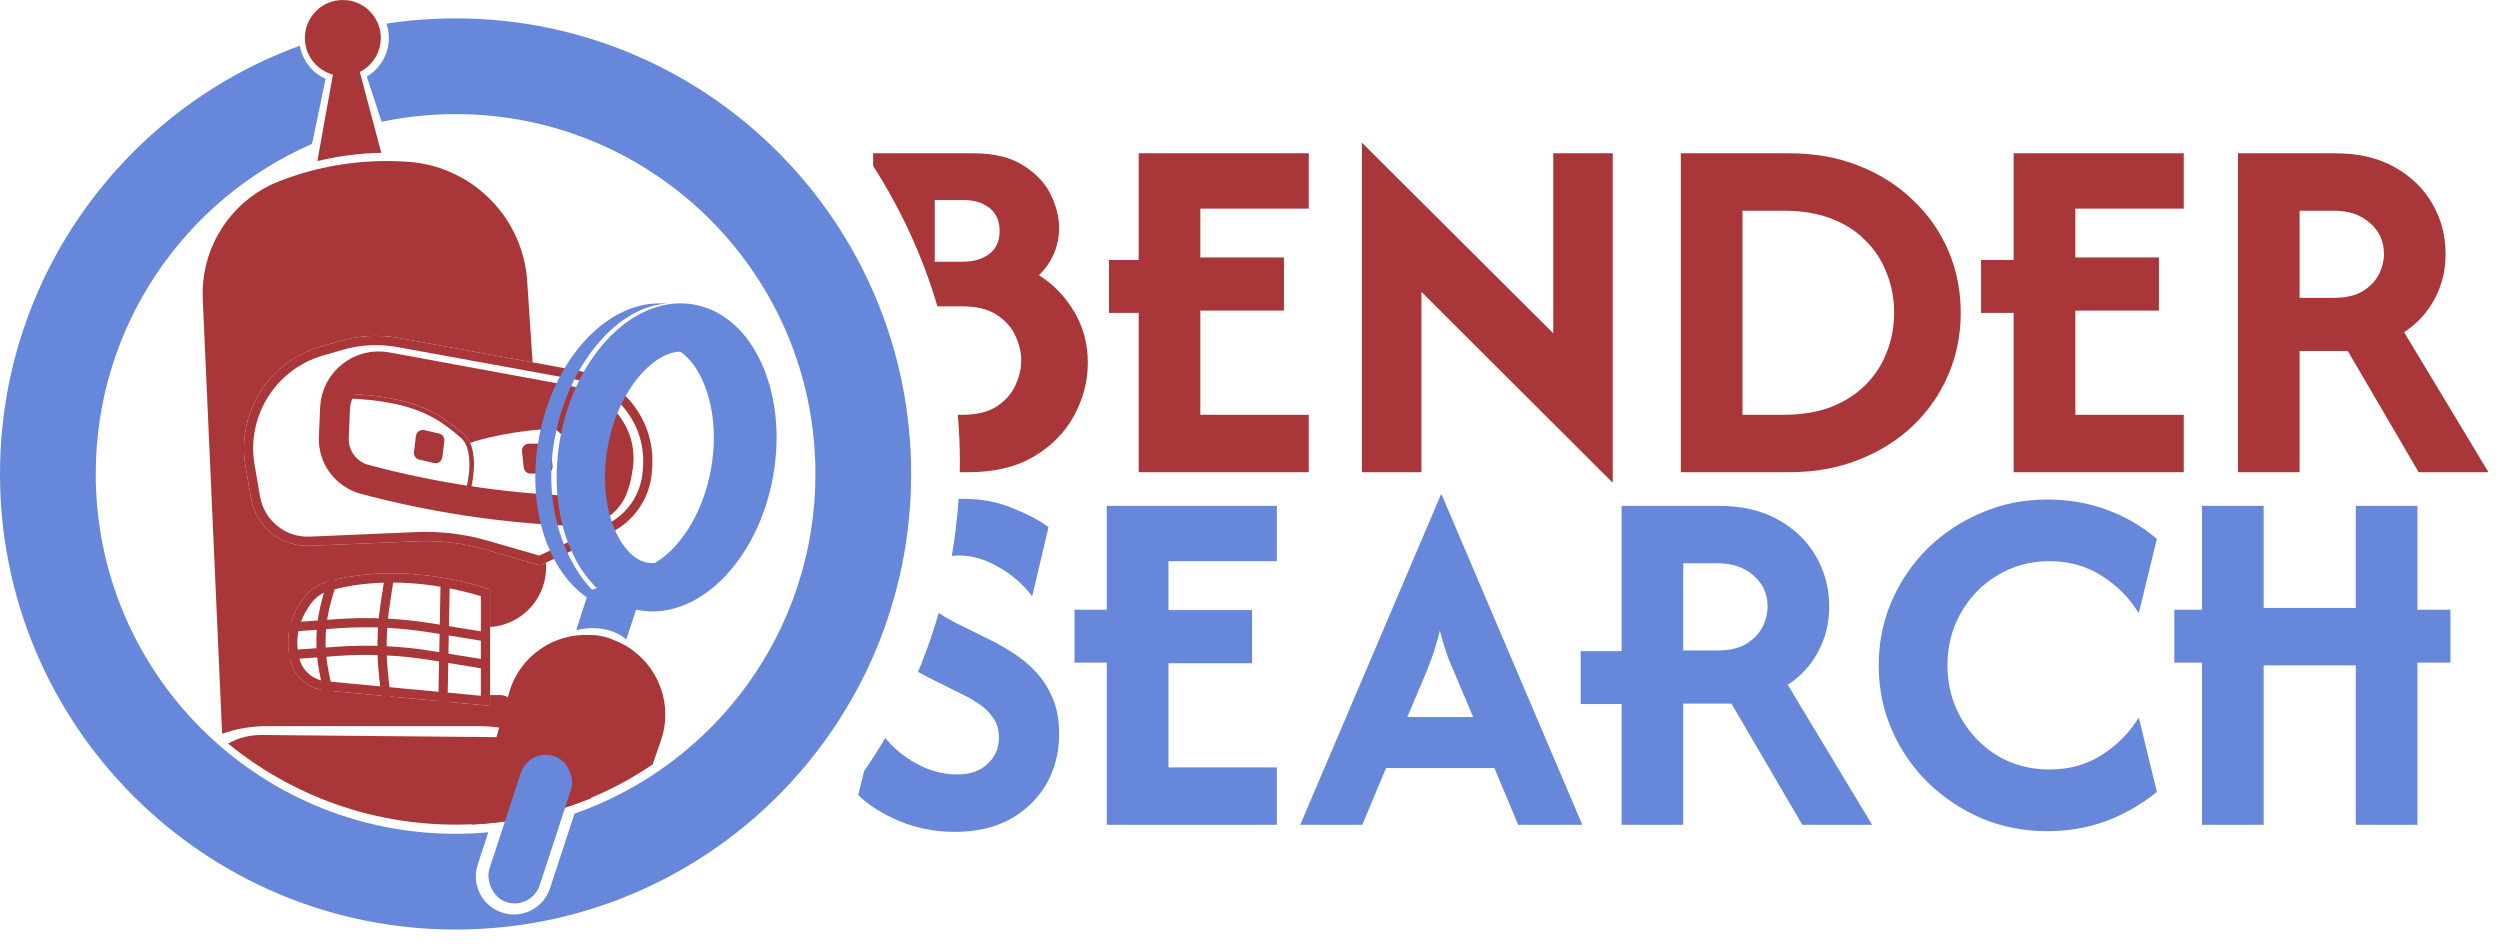 <svg width="92" height="35" viewBox="0 0 92 35" fill="none" xmlns="http://www.w3.org/2000/svg">
<path d="M14.575 5.932C13.116 5.885 11.66 6.133 10.297 6.66L9.97 6.8C8.485 7.515 7.517 8.998 7.459 10.645L7.461 11.001L8.174 27.003C8.692 26.82 9.243 26.722 9.808 26.722H17.647C18.084 26.722 18.512 26.781 18.924 26.892V26.087C18.923 25.806 18.696 25.579 18.416 25.579H18.035V25.976L17.85 25.959L11.962 25.407L11.85 25.392C11.297 25.297 10.844 24.889 10.695 24.341L10.638 24.083C10.552 23.561 10.626 23.025 10.85 22.546L10.974 22.312L11.048 22.191C11.22 21.903 11.466 21.645 11.785 21.502L11.927 21.448C12.977 21.109 14.942 20.847 17.415 21.504L17.916 21.649L18.035 21.685V23.073C19.241 22.997 20.173 21.957 20.091 20.733L20.09 20.703L19.927 20.779L19.869 20.805L19.808 20.788L17.855 20.222L17.547 20.139C16.823 19.961 16.076 19.887 15.33 19.919L11.413 20.085H11.216C10.236 20.036 9.407 19.314 9.237 18.331L9.035 17.162L9.009 16.978C8.781 15.151 9.868 13.411 11.61 12.815L11.787 12.759L12.508 12.549C13.125 12.37 13.772 12.319 14.408 12.397L14.68 12.438L19.6 13.334L19.401 10.348L19.382 10.127C19.125 7.861 17.272 6.088 14.973 5.952L14.867 5.946L14.575 5.932Z" fill="#A93739"/>
<path d="M17.903 20.06L19.856 20.625L22.351 19.474C23.189 19.087 23.751 18.277 23.82 17.357L23.831 17.204C23.954 15.563 22.818 14.093 21.199 13.798L14.65 12.605C13.953 12.478 13.236 12.515 12.555 12.713L11.834 12.922C10.013 13.451 8.88 15.264 9.202 17.133L9.404 18.302C9.57 19.267 10.428 19.959 11.406 19.917L15.323 19.75C16.194 19.713 17.065 19.817 17.903 20.06Z" stroke="#A93739" stroke-width="0.339"/>
<path d="M17.866 25.79V21.811C15.191 20.985 13.067 21.258 11.979 21.609C11.639 21.718 11.376 21.973 11.193 22.278L11.12 22.399C10.778 22.97 10.683 23.655 10.858 24.297C10.999 24.813 11.445 25.188 11.978 25.238L17.866 25.79Z" stroke="#A93739" stroke-width="0.339"/>
<path d="M12.329 15.027L12.285 16.099C12.256 16.814 12.727 17.455 13.419 17.64C15.896 18.302 18.439 18.69 21.001 18.798L21.252 18.808C21.812 18.832 22.326 18.502 22.54 17.984C23.12 16.575 22.256 14.989 20.757 14.713L14.228 13.51C13.265 13.333 12.369 14.049 12.329 15.027Z" stroke="#A93739" stroke-width="1.101"/>
<path d="M14.484 13.106C13.587 13.042 12.787 13.665 12.618 14.541C12.631 14.515 12.642 14.497 12.652 14.487C15.446 14.572 16.293 15.333 17.055 15.968C17.162 16.057 17.242 16.171 17.301 16.301C18.051 16.014 19.987 15.705 20.476 15.827C21.326 16.448 20.954 17.959 20.635 18.71L21.418 18.755L21.668 18.765C22.26 18.79 22.807 18.465 23.071 17.944L23.12 17.837C23.741 16.328 22.815 14.63 21.21 14.335L14.682 13.131L14.484 13.106Z" fill="#A93739"/>
<path d="M12.69 14.583C12.678 14.608 12.664 14.641 12.649 14.682C12.619 14.764 12.586 14.876 12.559 15.008C12.504 15.273 12.47 15.616 12.508 15.97C12.547 16.324 12.658 16.687 12.892 16.995C13.096 17.265 13.396 17.497 13.832 17.648L14.028 17.707C15.717 18.154 16.783 18.281 17.162 18.294C17.254 18.002 17.349 17.567 17.358 17.142C17.366 16.739 17.296 16.366 17.095 16.127L17 16.033C16.619 15.716 16.225 15.374 15.581 15.099C14.945 14.827 14.059 14.619 12.695 14.573C12.694 14.576 12.691 14.58 12.69 14.583Z" stroke="#A93739" stroke-width="0.169"/>
<path d="M16.384 21.345L16.3 25.832" stroke="#A93739" stroke-width="0.339"/>
<path d="M14.31 21.345L14.176 22.229C14.04 23.131 14.023 24.048 14.126 24.955L14.225 25.832" stroke="#A93739" stroke-width="0.339"/>
<path d="M12.235 21.345L12.038 22.022C11.778 22.912 11.741 23.852 11.929 24.759L12.151 25.832" stroke="#A93739" stroke-width="0.339"/>
<path d="M17.781 23.42L15.876 23.109C14.723 22.922 13.552 22.869 12.387 22.954L10.627 23.081" stroke="#A93739" stroke-width="0.339"/>
<path d="M17.781 24.436L15.876 24.125C14.723 23.938 13.552 23.885 12.387 23.97L10.627 24.097" stroke="#A93739" stroke-width="0.339"/>
<path d="M20.27 16.555C20.256 16.426 20.147 16.328 20.017 16.328H19.461C19.31 16.328 19.192 16.459 19.209 16.609L19.273 17.202C19.286 17.331 19.395 17.429 19.525 17.429H20.081C20.232 17.429 20.35 17.298 20.334 17.148L20.27 16.555Z" fill="#A93739"/>
<path d="M16.351 16.232C16.367 16.103 16.283 15.983 16.157 15.954L15.615 15.828C15.468 15.793 15.324 15.894 15.305 16.044L15.233 16.636C15.217 16.765 15.301 16.885 15.427 16.914L15.969 17.04C16.116 17.075 16.26 16.974 16.278 16.824L16.351 16.232Z" fill="#A93739"/>
<path d="M9.643 27.048C9.166 27.043 8.747 27.162 8.396 27.365C10.677 29.228 13.59 30.346 16.765 30.346C18.529 30.346 20.212 30 21.752 29.374L21.372 28.8C20.689 27.765 19.537 27.138 18.297 27.127L9.643 27.048Z" fill="#A93739"/>
<path d="M24.543 11.177C22.453 10.969 20.374 13.124 19.831 16.123C19.268 19.229 20.565 22.065 22.728 22.456L22.93 22.486C23.071 22.501 23.212 22.503 23.352 22.497C23.296 22.495 23.24 22.492 23.184 22.486L22.982 22.456C21.338 22.007 19.844 19.27 20.407 16.164C20.922 13.32 22.801 11.248 24.543 11.177ZM24.652 12.276C24.23 12.271 23.645 12.501 23.023 13.155C22.946 13.235 22.871 13.321 22.796 13.412C23.439 12.782 24.045 12.627 24.494 12.708C24.948 12.791 25.467 13.156 25.849 13.992C26.229 14.821 26.395 15.985 26.163 17.27C25.93 18.555 25.366 19.587 24.719 20.231C24.069 20.879 23.453 21.038 23 20.956C22.777 20.916 22.539 20.806 22.309 20.608C22.637 21.053 22.979 21.298 23.24 21.381C23.855 21.469 24.577 21.223 25.272 20.531C25.987 19.819 26.586 18.704 26.832 17.345C27.079 15.986 26.908 14.732 26.489 13.815C26.067 12.893 25.451 12.405 24.823 12.291L24.652 12.276Z" fill="#6787DA"/>
<path d="M25.392 12.083C24.677 11.953 23.863 12.235 23.111 12.984C22.362 13.73 21.743 14.886 21.49 16.282C21.238 17.678 21.412 18.977 21.851 19.938C22.293 20.903 22.956 21.452 23.672 21.582C24.387 21.711 25.201 21.429 25.953 20.681C26.702 19.935 27.32 18.78 27.573 17.384C27.826 15.987 27.652 14.688 27.212 13.727C26.771 12.762 26.107 12.213 25.392 12.083Z" stroke="#6787DA" stroke-width="1.778"/>
<path d="M21.803 23.369C21.587 23.369 21.384 23.408 21.209 23.476C21.257 23.818 21.492 24.12 21.843 24.234C22.248 24.366 22.679 24.204 22.904 23.866C22.726 23.574 22.299 23.369 21.803 23.369ZM22.88 21.865C22.542 21.572 22.053 21.532 21.672 21.766C21.666 21.77 21.662 21.776 21.659 21.783L21.245 23.061C21.231 23.105 21.221 23.148 21.214 23.192C21.396 23.142 21.595 23.115 21.803 23.115C22.312 23.115 22.764 23.279 23.05 23.533L23.435 22.347L22.88 21.865Z" fill="#6787DA"/>
<path d="M22.02 23.404C20.554 23.167 19.142 24.065 18.735 25.493L17.352 30.346C19.817 30.235 22.101 29.434 24.017 28.132L24.321 27.255C24.916 25.536 23.816 23.695 22.02 23.404Z" fill="#A93739"/>
<path d="M16.766 0.677C15.901 0.677 15.052 0.742 14.223 0.868C14.279 1.034 14.31 1.212 14.31 1.397C14.31 2.001 13.984 2.529 13.499 2.817L14.043 4.481C14.922 4.297 15.832 4.199 16.766 4.199C24.079 4.2 30.008 10.128 30.008 17.442C30.008 23.222 26.303 28.137 21.14 29.944L20.241 32.688C20.001 33.422 19.209 33.824 18.475 33.583C17.74 33.342 17.34 32.551 17.58 31.817L17.97 30.628C17.573 30.664 17.172 30.684 16.766 30.684C9.452 30.684 3.523 24.755 3.523 17.442C3.524 12.006 6.799 7.336 11.483 5.296L11.983 2.901C11.492 2.681 11.13 2.229 11.034 1.683C4.598 4.024 0 10.196 2.28882e-05 17.442C2.28882e-05 26.701 7.507 34.207 16.766 34.207C26.024 34.207 33.53 26.701 33.53 17.442C33.53 8.183 26.024 0.677 16.766 0.677Z" fill="#6787DA"/>
<path d="M12.32 2.37L11.679 5.927C12.45 5.741 13.239 5.638 14.032 5.624L13.167 2.37H12.32Z" fill="#A93739"/>
<circle cx="1.397" cy="1.397" r="1.397" transform="matrix(-1 0 0 1 14.013 -0)" fill="#A93739"/>
<rect x="19.467" y="27.523" width="1.947" height="5.652" rx="0.974" transform="rotate(18.128 19.467 27.523)" fill="#6787DA"/>
<path d="M57.16 12.265V5.641H59.35V17.767L52.309 10.74V17.377H50.119V5.25L57.16 12.265ZM48.163 7.676H44.172V9.474H47.249V11.431H44.172V15.264H48.163V17.377H41.904V5.641H48.163V7.676ZM65.843 5.641C66.782 5.641 67.635 5.793 68.4 6.098C69.173 6.402 69.838 6.823 70.394 7.362C70.959 7.892 71.394 8.515 71.699 9.227C72.003 9.94 72.155 10.7 72.155 11.509C72.155 12.317 72.003 13.078 71.699 13.791C71.394 14.504 70.959 15.13 70.394 15.669C69.838 16.199 69.173 16.616 68.4 16.92C67.635 17.224 66.782 17.377 65.843 17.377H61.854V5.641H65.843ZM80.362 7.676H76.372V9.474H79.449V11.431H76.372V15.264H80.362V17.377H74.102V5.641H80.362V7.676ZM85.942 5.641C86.794 5.641 87.52 5.811 88.12 6.15C88.728 6.489 89.194 6.941 89.515 7.506C89.837 8.062 89.998 8.675 89.998 9.345C89.998 9.953 89.863 10.505 89.593 11.001C89.332 11.496 88.959 11.905 88.472 12.226L91.575 17.377H89.006L86.399 12.917H84.626V17.377H82.356V5.641H85.942ZM35.807 5.641C36.59 5.641 37.212 5.793 37.672 6.098C38.142 6.393 38.476 6.754 38.676 7.18C38.876 7.597 38.976 7.997 38.976 8.38C38.976 8.719 38.91 9.04 38.78 9.345C38.65 9.64 38.468 9.901 38.233 10.127C38.772 10.466 39.206 10.918 39.537 11.483C39.867 12.04 40.032 12.661 40.032 13.348C40.032 14.017 39.867 14.66 39.537 15.277C39.206 15.894 38.715 16.399 38.063 16.79C37.411 17.181 36.607 17.377 35.651 17.377H35.318C35.32 17.25 35.323 17.123 35.323 16.995C35.323 16.412 35.296 15.835 35.248 15.264H35.416C35.938 15.264 36.355 15.164 36.667 14.965C36.989 14.756 37.22 14.499 37.359 14.195C37.507 13.882 37.581 13.574 37.581 13.269C37.581 12.974 37.511 12.674 37.372 12.37C37.233 12.057 37.003 11.795 36.681 11.587C36.368 11.378 35.947 11.274 35.416 11.274H34.498C33.952 9.427 33.15 7.691 32.13 6.106V5.641H35.807ZM64.123 15.264H65.635C66.296 15.264 66.878 15.169 67.382 14.977C67.886 14.777 68.308 14.508 68.647 14.169C68.995 13.821 69.255 13.421 69.429 12.97C69.612 12.518 69.704 12.03 69.704 11.509C69.704 10.987 69.612 10.501 69.429 10.049C69.255 9.588 68.995 9.188 68.647 8.849C68.308 8.501 67.886 8.232 67.382 8.041C66.878 7.85 66.296 7.754 65.635 7.754H64.123V15.264ZM84.626 10.961H85.89C86.316 10.961 86.664 10.883 86.933 10.726C87.202 10.561 87.402 10.357 87.533 10.114C87.663 9.862 87.729 9.605 87.729 9.345C87.729 8.884 87.559 8.505 87.22 8.21C86.881 7.906 86.438 7.754 85.89 7.754H84.626V10.961ZM34.399 9.632H35.416C35.825 9.632 36.155 9.536 36.407 9.345C36.659 9.153 36.786 8.875 36.786 8.51C36.786 8.127 36.659 7.84 36.407 7.649C36.163 7.458 35.851 7.362 35.468 7.362H34.399V9.632Z" fill="#A93739"/>
<path d="M34.546 22.555C34.711 22.668 34.9 22.782 35.117 22.894L36.512 23.585C36.746 23.698 37.003 23.846 37.281 24.029C37.559 24.203 37.829 24.424 38.09 24.693C38.35 24.962 38.563 25.289 38.728 25.671C38.894 26.045 38.976 26.493 38.976 27.014C38.976 27.692 38.82 28.305 38.507 28.853C38.194 29.392 37.75 29.822 37.177 30.144C36.612 30.457 35.933 30.613 35.142 30.613C34.43 30.613 33.752 30.483 33.108 30.222C32.474 29.953 31.965 29.631 31.583 29.257L31.796 28.384C32.07 27.985 32.33 27.577 32.575 27.158C32.833 27.469 33.145 27.743 33.513 27.979C34.069 28.327 34.638 28.5 35.221 28.5C35.699 28.5 36.073 28.371 36.343 28.11C36.621 27.849 36.76 27.532 36.76 27.158C36.76 26.854 36.686 26.602 36.538 26.402C36.399 26.202 36.229 26.036 36.029 25.906C35.838 25.776 35.668 25.675 35.52 25.606L34.139 24.915C34.019 24.855 33.901 24.791 33.785 24.725C34.078 24.021 34.333 23.297 34.546 22.555ZM75.343 18.382C76.116 18.382 76.847 18.508 77.533 18.76C78.22 19.012 78.833 19.369 79.372 19.83L78.707 22.568C78.385 22.029 77.942 21.576 77.377 21.211C76.812 20.838 76.159 20.651 75.421 20.651C74.717 20.651 74.078 20.825 73.505 21.172C72.94 21.511 72.491 21.973 72.161 22.555C71.831 23.129 71.666 23.772 71.666 24.485C71.666 25.189 71.831 25.832 72.161 26.415C72.491 26.997 72.94 27.462 73.505 27.81C74.078 28.149 74.717 28.318 75.421 28.318C76.151 28.318 76.799 28.136 77.364 27.771C77.938 27.397 78.385 26.941 78.707 26.402L79.372 29.14C78.824 29.592 78.207 29.948 77.52 30.209C76.842 30.461 76.116 30.587 75.343 30.587C74.482 30.587 73.678 30.431 72.93 30.118C72.183 29.796 71.523 29.357 70.949 28.8C70.384 28.244 69.941 27.597 69.619 26.858C69.297 26.119 69.137 25.328 69.137 24.485C69.137 23.642 69.297 22.851 69.619 22.112C69.941 21.373 70.384 20.725 70.949 20.169C71.523 19.612 72.183 19.178 72.93 18.865C73.678 18.543 74.482 18.382 75.343 18.382ZM46.989 20.651H42.999V22.451H46.077V24.407H42.999V28.24H46.989V30.352H40.73V18.617H46.989V20.651ZM58.229 30.352H55.869L54.995 28.266H51.006L50.132 30.352H47.849L53.026 18.2H53.053L58.229 30.352ZM63.261 18.617C64.112 18.617 64.839 18.787 65.438 19.125C66.047 19.465 66.511 19.917 66.833 20.482C67.154 21.038 67.315 21.651 67.315 22.32C67.315 22.928 67.18 23.481 66.911 23.976C66.65 24.471 66.277 24.88 65.79 25.202L68.893 30.352H66.325L63.717 25.893H61.943V30.352H59.675V18.617H63.261ZM83.303 22.373H86.693V18.617H88.962V30.352H86.693V24.485H83.303V30.352H81.034V18.617H83.303V22.373ZM52.987 23.206C52.892 23.598 52.788 23.946 52.675 24.25C52.562 24.555 52.436 24.867 52.297 25.189L51.788 26.388H54.213L53.705 25.189C53.566 24.867 53.435 24.559 53.313 24.263C53.2 23.959 53.092 23.606 52.987 23.206ZM61.943 23.937H63.208C63.634 23.937 63.982 23.859 64.252 23.703C64.521 23.538 64.721 23.333 64.851 23.089C64.982 22.837 65.047 22.581 65.047 22.32C65.047 21.859 64.877 21.482 64.538 21.186C64.199 20.882 63.755 20.729 63.208 20.729H61.943V23.937ZM35.403 18.356C36.098 18.356 36.716 18.469 37.255 18.695C37.802 18.912 38.246 19.147 38.585 19.399L37.985 21.942C37.638 21.49 37.22 21.129 36.733 20.86C36.255 20.582 35.777 20.443 35.299 20.443C35.203 20.443 35.112 20.448 35.025 20.459C35.145 19.771 35.229 19.07 35.276 18.359C35.318 18.358 35.361 18.356 35.403 18.356Z" fill="#6787DA"/>
<rect x="58.17" y="23.962" width="2.455" height="1.947" fill="#6787DA"/>
<rect x="40.812" y="9.568" width="2.455" height="1.947" fill="#A93739"/>
<rect x="72.903" y="9.568" width="2.455" height="1.947" fill="#A93739"/>
<rect x="39.542" y="22.438" width="2.455" height="1.947" fill="#6787DA"/>
<rect x="80.015" y="22.438" width="10.161" height="1.947" fill="#6787DA"/>
</svg>
